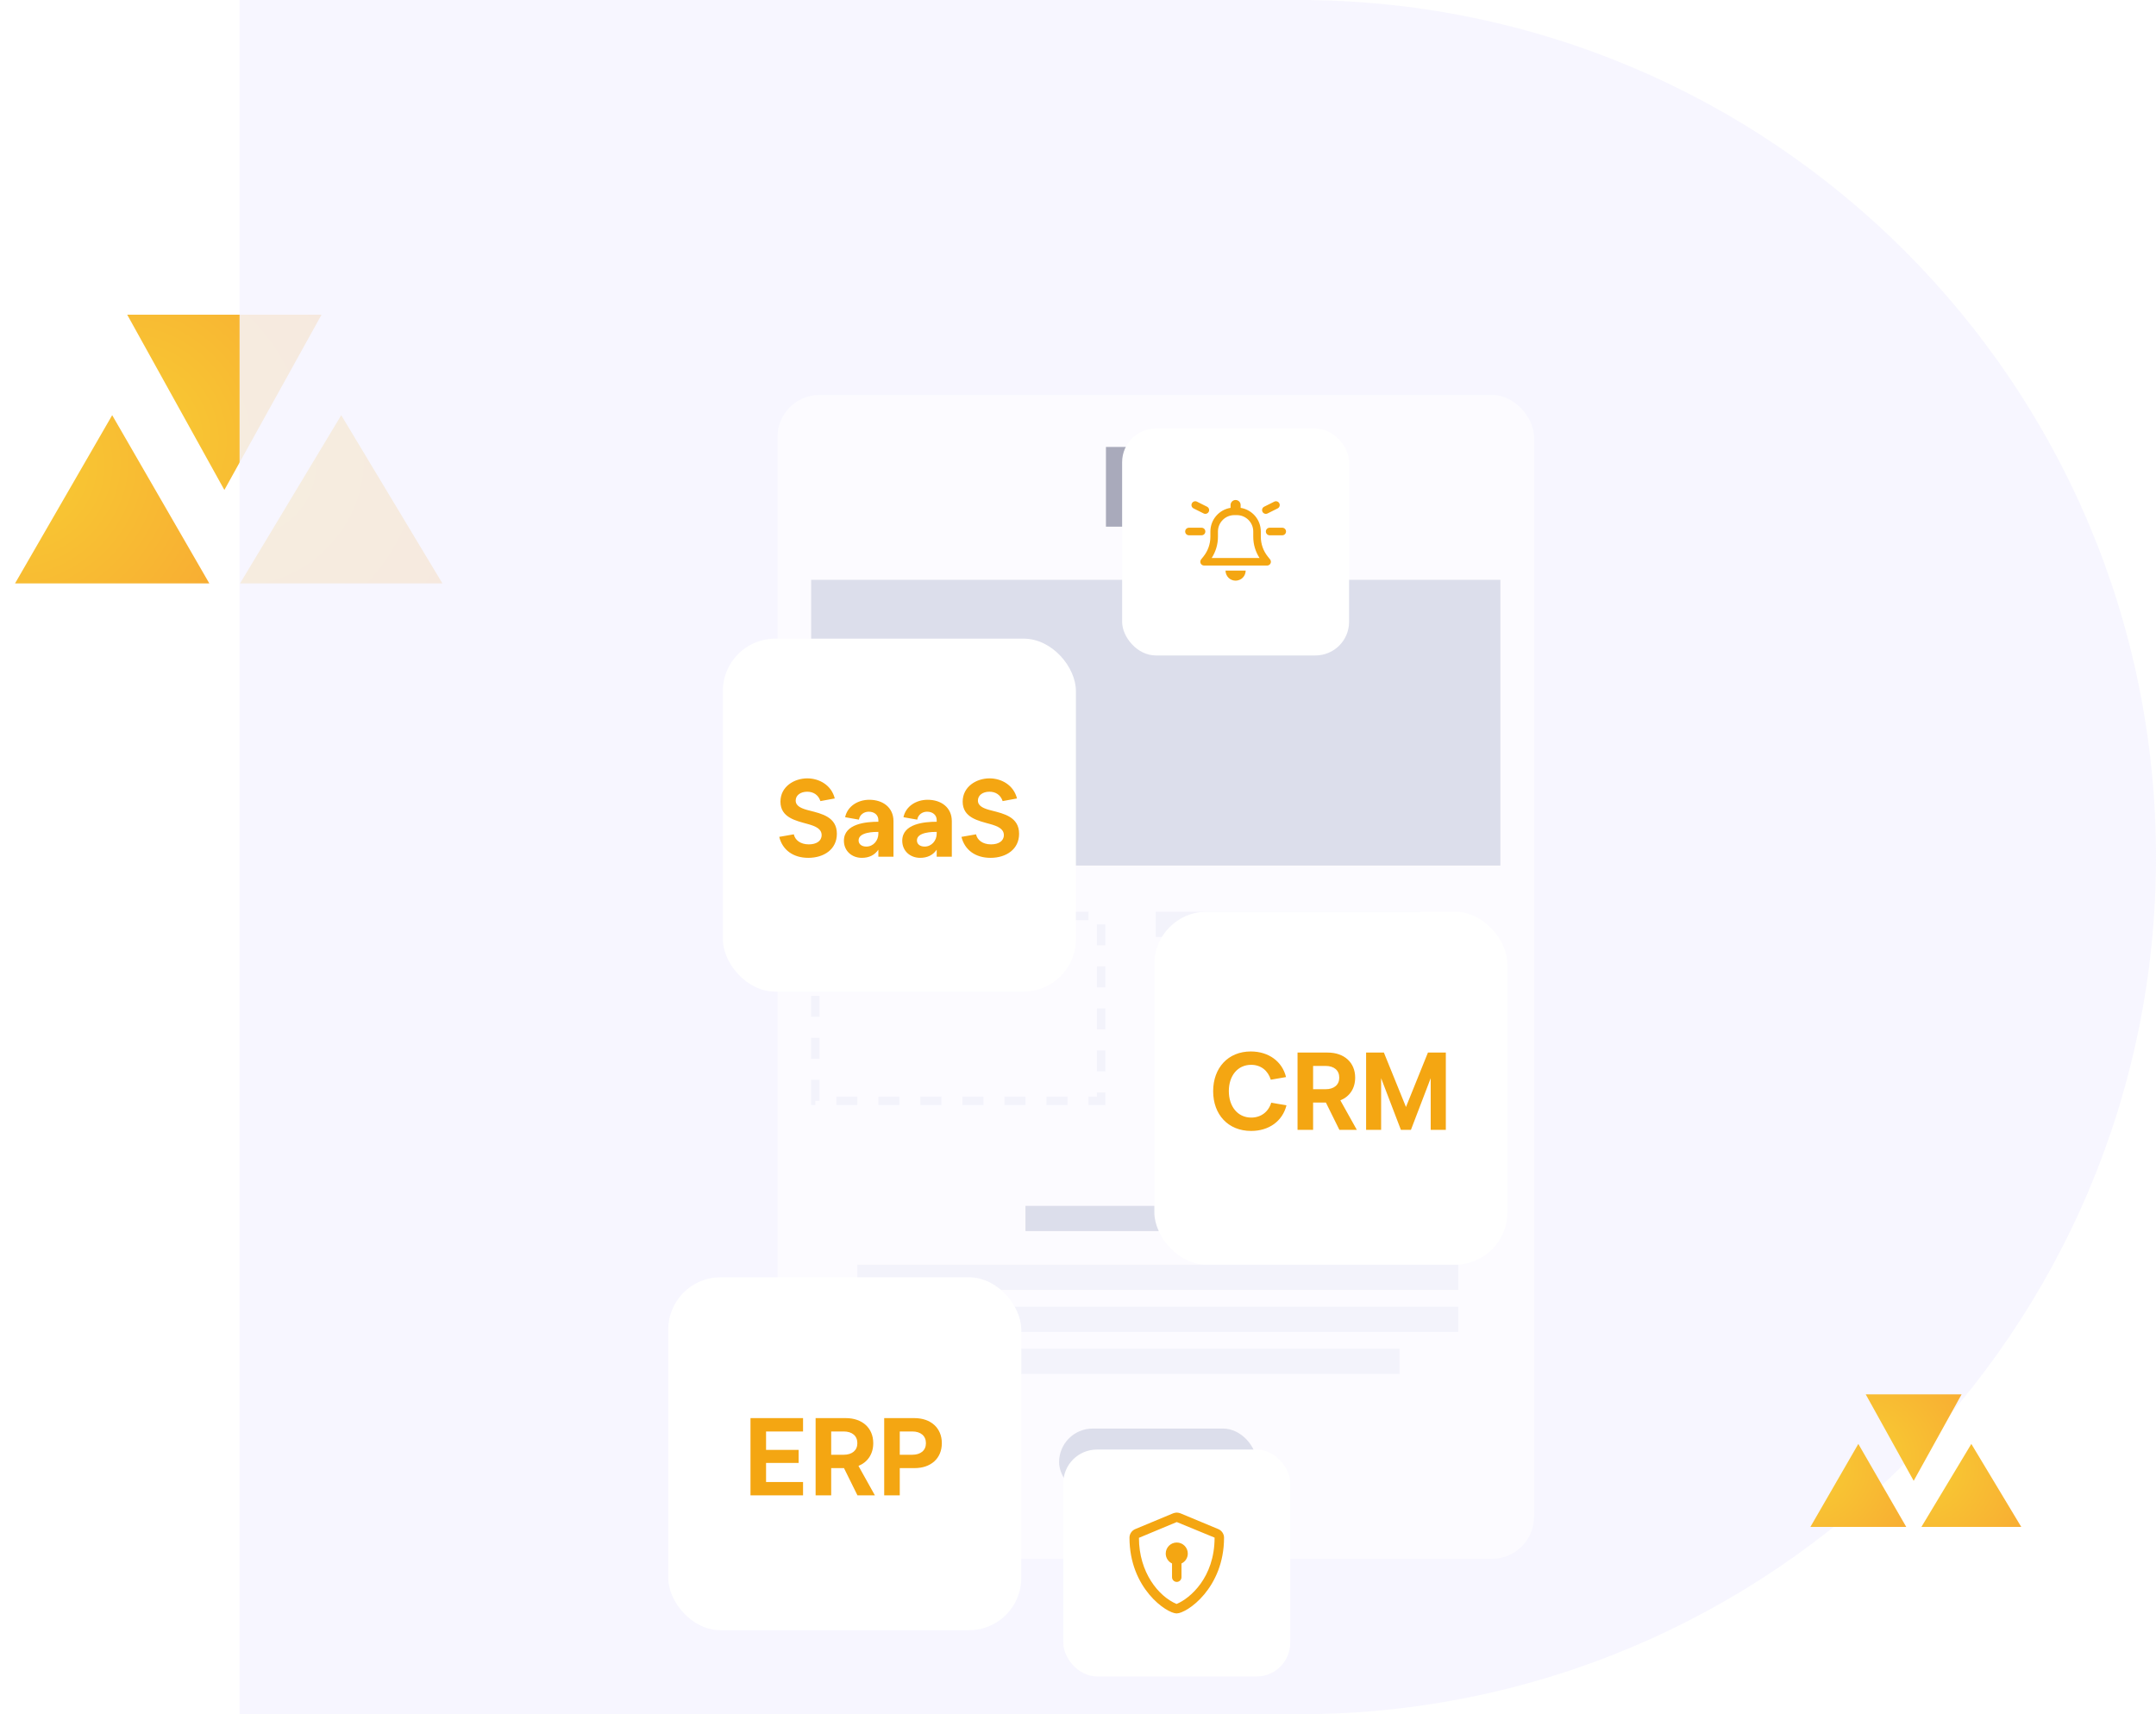 <svg width="513" height="408" viewBox="0 0 513 408" fill="none" xmlns="http://www.w3.org/2000/svg">
<path d="M26.694 98.816L49.811 138.857L3.576 138.857L26.694 98.816Z" fill="url(#paint0_radial_1_765)"/>
<path d="M81.193 98.816L105.274 138.857L57.112 138.857L81.193 98.816Z" fill="url(#paint1_radial_1_765)"/>
<path d="M53.387 116.612L76.505 74.903L30.27 74.903L53.387 116.612Z" fill="url(#paint2_radial_1_765)"/>
<g filter="url(#filter0_b_1_765)">
<path d="M57 -0H309C421.666 -0 513 91.334 513 204V204C513 316.666 421.666 408 309 408H57V-0Z" fill="#F6F5FF" fill-opacity="0.84"/>
</g>
<path d="M442.171 343.658L453.577 363.414L430.765 363.414L442.171 343.658Z" fill="url(#paint3_radial_1_765)"/>
<path d="M469.061 343.658L480.943 363.414L457.18 363.414L469.061 343.658Z" fill="url(#paint4_radial_1_765)"/>
<path d="M455.341 352.439L466.747 331.859L443.934 331.859L455.341 352.439Z" fill="url(#paint5_radial_1_765)"/>
<g opacity="0.6" filter="url(#filter1_d_1_765)">
<rect x="169" y="54" width="180" height="277" rx="10" fill="white"/>
<rect x="177" y="98" width="164" height="68" fill="#CACEDD"/>
<rect x="178" y="178" width="68" height="44" stroke="#F0F2F9" stroke-width="2" stroke-dasharray="5 5"/>
<rect x="259" y="177" width="63" height="6" fill="#F0F2F9"/>
<rect x="228" y="247" width="63" height="6" fill="#CACEDD"/>
<rect x="236" y="300" width="47" height="16" rx="8" fill="#CACEDD"/>
<rect x="188" y="261" width="143" height="6" fill="#F0F2F9"/>
<rect x="188" y="271" width="143" height="6" fill="#F0F2F9"/>
<rect x="202" y="281" width="115" height="6" fill="#F0F2F9"/>
<rect x="259" y="187" width="82" height="6" fill="#F0F2F9"/>
<rect x="259" y="197" width="82" height="6" fill="#F0F2F9"/>
<rect x="259" y="207" width="82" height="6" fill="#F0F2F9"/>
<rect x="259" y="217" width="33" height="6" fill="#F0F2F9"/>
<path d="M260.2 75.45C261.55 74.763 262.45 73.25 262.45 71.6C262.45 68.438 259.45 66.375 255.25 66.375H247.15V85.35H256C260.2 85.35 263.35 83.425 263.35 79.987C263.2 77.925 262.15 76.275 260.2 75.45ZM251.8 70.088H255.1C256.6 70.088 257.65 70.775 257.65 72.013C257.65 73.25 256.6 73.938 255.25 73.938H251.8V70.088ZM255.85 81.638H251.8V77.375H255.85C257.35 77.375 258.4 78.2 258.4 79.575C258.55 80.95 257.35 81.638 255.85 81.638ZM270.4 79.025L270.55 66.375H265.75L265.9 79.025H270.4ZM268.15 80.675C266.65 80.675 265.45 81.775 265.45 83.15C265.45 84.525 266.65 85.625 268.15 85.625C269.65 85.625 270.85 84.525 270.85 83.15C270.85 81.775 269.65 80.675 268.15 80.675Z" fill="#74788D"/>
</g>
<g filter="url(#filter2_d_1_765)">
<rect x="282" y="66" width="54" height="54" rx="8" fill="white"/>
<g clip-path="url(#clip0_1_765)">
<path d="M310.2 84.2V84.871C312.919 85.302 315 87.657 315 90.5V91.752C315 93.455 315.581 95.109 316.643 96.44L317.201 97.138C317.419 97.407 317.46 97.779 317.31 98.09C317.16 98.401 316.845 98.6 316.5 98.6H301.5C301.155 98.6 300.84 98.401 300.689 98.09C300.539 97.779 300.581 97.407 300.799 97.138L301.358 96.44C302.419 95.109 303 93.455 303 91.752V90.5C303 87.657 305.081 85.302 307.8 84.871V84.2C307.8 83.537 308.336 83 309 83C309.664 83 310.2 83.537 310.2 84.2ZM308.7 86.6C306.548 86.6 304.8 88.347 304.8 90.5V91.752C304.8 93.549 304.279 95.3 303.311 96.8H314.689C313.721 95.3 313.2 93.549 313.2 91.752V90.5C313.2 88.347 311.453 86.6 309.3 86.6H308.7ZM311.4 99.8C311.4 100.404 311.149 101.049 310.699 101.499C310.249 101.949 309.604 102.2 309 102.2C308.363 102.2 307.751 101.949 307.301 101.499C306.851 101.049 306.6 100.404 306.6 99.8H311.4ZM297 90.5C297 90.001 297.403 89.6 297.9 89.6H300.9C301.399 89.6 301.8 90.001 301.8 90.5C301.8 90.999 301.399 91.4 300.9 91.4H297.9C297.403 91.4 297 90.999 297 90.5ZM320.1 89.6C320.599 89.6 321 90.001 321 90.5C321 90.999 320.599 91.4 320.1 91.4H317.1C316.601 91.4 316.2 90.999 316.2 90.5C316.2 90.001 316.601 89.6 317.1 89.6H320.1ZM319.406 83.798C319.628 84.242 319.448 84.783 319.001 85.005L316.601 86.205C316.159 86.427 315.619 86.247 315.394 85.802C315.173 85.358 315.353 84.817 315.799 84.595L318.199 83.395C318.641 83.173 319.181 83.353 319.406 83.798ZM298.998 85.005C298.553 84.783 298.373 84.242 298.595 83.798C298.817 83.353 299.358 83.173 299.802 83.395L302.201 84.595C302.648 84.817 302.828 85.358 302.606 85.802C302.381 86.247 301.841 86.427 301.399 86.205L298.998 85.005Z" fill="#F4A612"/>
</g>
</g>
<g filter="url(#filter3_d_1_765)">
<rect x="268" y="309" width="54" height="54" rx="8" fill="white"/>
<g clip-path="url(#clip1_1_765)">
<path d="M304.867 327.923L295.867 324.173C295.637 324.078 295.248 324 295.005 324C294.756 324 294.367 324.078 294.138 324.173L285.137 327.923C284.298 328.269 283.75 329.091 283.75 329.958C283.75 342.056 292.619 348 294.958 348C297.395 348 306.25 341.991 306.25 329.958C306.25 329.091 305.702 328.269 304.867 327.923ZM295.005 326.251C295.009 326.251 295.005 326.251 295.005 326.251ZM294.958 345.75C290.664 343.945 286.003 338.245 286.003 330.005C286.003 330.007 286.003 330.002 286.003 330.005L294.947 326.272C294.962 326.267 294.981 326.257 295.006 326.253L304 329.958C304 339.492 298.113 344.452 294.958 345.75ZM292.375 333.75C292.375 334.795 292.99 335.691 293.875 336.113V339.375C293.875 339.998 294.381 340.5 295 340.5C295.619 340.5 296.125 339.996 296.125 339.375V336.112C297.01 335.69 297.625 334.795 297.625 333.75C297.625 332.3 296.45 331.125 295 331.125C293.55 331.125 292.375 332.302 292.375 333.75Z" fill="#F4A612"/>
</g>
</g>
<g filter="url(#filter4_d_1_765)">
<rect x="298" y="161" width="84" height="84" rx="12.444" fill="white"/>
<path d="M321.056 209.989C323.368 209.989 325.154 208.623 325.811 206.442L329.437 207.073C328.491 210.83 325.286 213.168 321.03 213.168C315.539 213.168 311.992 209.254 311.992 203.71C311.992 198.167 315.539 194.252 320.951 194.252C325.207 194.252 328.438 196.643 329.331 200.347L325.706 200.978C325.049 198.824 323.368 197.431 321.03 197.431C317.798 197.431 315.723 200.058 315.723 203.684C315.723 207.309 317.798 209.989 321.056 209.989ZM339.241 194.515C343.155 194.515 345.782 196.853 345.782 200.479C345.782 203.08 344.443 204.998 342.262 205.891L346.177 212.905H342.026L338.82 206.416H335.773V212.905H332.069V194.515H339.241ZM338.742 203.237C340.765 203.237 341.999 202.186 341.999 200.479C341.999 198.745 340.765 197.694 338.742 197.694H335.773V203.237H338.742ZM363.098 194.515H367.354V212.905H363.755V200.61L359.052 212.905H356.661L351.959 200.61V212.905H348.386V194.515H352.616L357.87 207.467L363.098 194.515Z" fill="#F4A612"/>
</g>
<g filter="url(#filter5_d_1_765)">
<rect x="135" y="268" width="84" height="84" rx="12.444" fill="white"/>
<path d="M167.078 304.694H158.277V309.081H166.028V312.181H158.277V316.726H167.078V319.905H154.573V301.515H167.078V304.694ZM177.241 301.515C181.156 301.515 183.783 303.853 183.783 307.479C183.783 310.08 182.443 311.998 180.263 312.891L184.177 319.905H180.026L176.821 313.416H173.774V319.905H170.069V301.515H177.241ZM176.742 310.237C178.765 310.237 180 309.186 180 307.479C180 305.745 178.765 304.694 176.742 304.694H173.774V310.237H176.742ZM193.559 301.515C197.473 301.515 200.1 303.853 200.1 307.479C200.1 311.104 197.499 313.416 193.611 313.416H190.091V319.905H186.386V301.515H193.559ZM193.059 310.237C195.082 310.237 196.317 309.186 196.317 307.479C196.317 305.745 195.082 304.694 193.059 304.694H190.091V310.237H193.059Z" fill="#F4A612"/>
</g>
<g filter="url(#filter6_d_1_765)">
<rect x="155" y="116" width="84" height="84" rx="12.444" fill="white"/>
<path d="M172.327 154.533C172.327 155.925 173.824 156.477 175.637 156.924C178.501 157.659 182.126 158.447 182.126 162.441C182.126 166.119 179.079 168.168 175.322 168.168C171.749 168.168 169.174 166.303 168.413 163.176L171.88 162.572C172.169 163.938 173.457 164.963 175.453 164.963C177.24 164.963 178.501 164.175 178.501 162.756C178.501 161.259 177.03 160.628 175.243 160.129C172.406 159.341 168.701 158.605 168.701 154.796C168.701 151.197 171.985 149.252 175.085 149.252C177.87 149.252 180.813 150.802 181.627 154.034L178.212 154.664C177.713 153.167 176.53 152.431 175.059 152.431C173.457 152.431 172.327 153.298 172.327 154.533ZM189.844 154.349C193.049 154.349 195.597 156.162 195.597 159.446V167.905H191.998V166.224C191.105 167.537 189.765 168.168 188.057 168.168C185.693 168.168 183.801 166.539 183.801 164.096C183.801 160.05 189.055 159.577 191.998 159.577V159.183C191.998 157.975 191.052 157.186 189.712 157.186C188.504 157.186 187.532 157.975 187.374 159.078L184.09 158.5C184.642 155.873 187.138 154.349 189.844 154.349ZM191.998 162.415V161.994C191.183 161.994 187.295 161.968 187.295 164.017C187.295 164.937 188.057 165.488 189.134 165.488C190.789 165.488 191.998 164.07 191.998 162.415ZM203.723 154.349C206.929 154.349 209.477 156.162 209.477 159.446V167.905H205.878V166.224C204.984 167.537 203.645 168.168 201.937 168.168C199.572 168.168 197.681 166.539 197.681 164.096C197.681 160.05 202.935 159.577 205.878 159.577V159.183C205.878 157.975 204.932 157.186 203.592 157.186C202.384 157.186 201.411 157.975 201.254 159.078L197.97 158.5C198.522 155.873 201.017 154.349 203.723 154.349ZM205.878 162.415V161.994C205.063 161.994 201.175 161.968 201.175 164.017C201.175 164.937 201.937 165.488 203.014 165.488C204.669 165.488 205.878 164.07 205.878 162.415ZM215.685 154.533C215.685 155.925 217.183 156.477 218.996 156.924C221.859 157.659 225.485 158.447 225.485 162.441C225.485 166.119 222.437 168.168 218.68 168.168C215.107 168.168 212.533 166.303 211.771 163.176L215.239 162.572C215.528 163.938 216.815 164.963 218.812 164.963C220.598 164.963 221.859 164.175 221.859 162.756C221.859 161.259 220.388 160.628 218.602 160.129C215.764 159.341 212.06 158.605 212.06 154.796C212.06 151.197 215.344 149.252 218.444 149.252C221.229 149.252 224.171 150.802 224.986 154.034L221.57 154.664C221.071 153.167 219.889 152.431 218.418 152.431C216.815 152.431 215.685 153.298 215.685 154.533Z" fill="#F4A612"/>
</g>
<defs>
<filter id="filter0_b_1_765" x="47" y="-10" width="476" height="428" filterUnits="userSpaceOnUse" color-interpolation-filters="sRGB">
<feFlood flood-opacity="0" result="BackgroundImageFix"/>
<feGaussianBlur in="BackgroundImageFix" stdDeviation="5"/>
<feComposite in2="SourceAlpha" operator="in" result="effect1_backgroundBlur_1_765"/>
<feBlend mode="normal" in="SourceGraphic" in2="effect1_backgroundBlur_1_765" result="shape"/>
</filter>
<filter id="filter1_d_1_765" x="145" y="54" width="260" height="357" filterUnits="userSpaceOnUse" color-interpolation-filters="sRGB">
<feFlood flood-opacity="0" result="BackgroundImageFix"/>
<feColorMatrix in="SourceAlpha" type="matrix" values="0 0 0 0 0 0 0 0 0 0 0 0 0 0 0 0 0 0 127 0" result="hardAlpha"/>
<feOffset dx="16" dy="40"/>
<feGaussianBlur stdDeviation="20"/>
<feColorMatrix type="matrix" values="0 0 0 0 0 0 0 0 0 0 0 0 0 0 0 0 0 0 0.05 0"/>
<feBlend mode="normal" in2="BackgroundImageFix" result="effect1_dropShadow_1_765"/>
<feBlend mode="normal" in="SourceGraphic" in2="effect1_dropShadow_1_765" result="shape"/>
</filter>
<filter id="filter2_d_1_765" x="227" y="62" width="134" height="134" filterUnits="userSpaceOnUse" color-interpolation-filters="sRGB">
<feFlood flood-opacity="0" result="BackgroundImageFix"/>
<feColorMatrix in="SourceAlpha" type="matrix" values="0 0 0 0 0 0 0 0 0 0 0 0 0 0 0 0 0 0 127 0" result="hardAlpha"/>
<feOffset dx="-15" dy="36"/>
<feGaussianBlur stdDeviation="20"/>
<feComposite in2="hardAlpha" operator="out"/>
<feColorMatrix type="matrix" values="0 0 0 0 0 0 0 0 0 0 0 0 0 0 0 0 0 0 0.1 0"/>
<feBlend mode="normal" in2="BackgroundImageFix" result="effect1_dropShadow_1_765"/>
<feBlend mode="normal" in="SourceGraphic" in2="effect1_dropShadow_1_765" result="shape"/>
</filter>
<filter id="filter3_d_1_765" x="213" y="305" width="134" height="134" filterUnits="userSpaceOnUse" color-interpolation-filters="sRGB">
<feFlood flood-opacity="0" result="BackgroundImageFix"/>
<feColorMatrix in="SourceAlpha" type="matrix" values="0 0 0 0 0 0 0 0 0 0 0 0 0 0 0 0 0 0 127 0" result="hardAlpha"/>
<feOffset dx="-15" dy="36"/>
<feGaussianBlur stdDeviation="20"/>
<feComposite in2="hardAlpha" operator="out"/>
<feColorMatrix type="matrix" values="0 0 0 0 0 0 0 0 0 0 0 0 0 0 0 0 0 0 0.1 0"/>
<feBlend mode="normal" in2="BackgroundImageFix" result="effect1_dropShadow_1_765"/>
<feBlend mode="normal" in="SourceGraphic" in2="effect1_dropShadow_1_765" result="shape"/>
</filter>
<filter id="filter4_d_1_765" x="212.444" y="154.778" width="208.444" height="208.444" filterUnits="userSpaceOnUse" color-interpolation-filters="sRGB">
<feFlood flood-opacity="0" result="BackgroundImageFix"/>
<feColorMatrix in="SourceAlpha" type="matrix" values="0 0 0 0 0 0 0 0 0 0 0 0 0 0 0 0 0 0 127 0" result="hardAlpha"/>
<feOffset dx="-23.333" dy="56"/>
<feGaussianBlur stdDeviation="31.111"/>
<feComposite in2="hardAlpha" operator="out"/>
<feColorMatrix type="matrix" values="0 0 0 0 0 0 0 0 0 0 0 0 0 0 0 0 0 0 0.1 0"/>
<feBlend mode="normal" in2="BackgroundImageFix" result="effect1_dropShadow_1_765"/>
<feBlend mode="normal" in="SourceGraphic" in2="effect1_dropShadow_1_765" result="shape"/>
</filter>
<filter id="filter5_d_1_765" x="119" y="264" width="164" height="164" filterUnits="userSpaceOnUse" color-interpolation-filters="sRGB">
<feFlood flood-opacity="0" result="BackgroundImageFix"/>
<feColorMatrix in="SourceAlpha" type="matrix" values="0 0 0 0 0 0 0 0 0 0 0 0 0 0 0 0 0 0 127 0" result="hardAlpha"/>
<feOffset dx="24" dy="36"/>
<feGaussianBlur stdDeviation="20"/>
<feComposite in2="hardAlpha" operator="out"/>
<feColorMatrix type="matrix" values="0 0 0 0 0 0 0 0 0 0 0 0 0 0 0 0 0 0 0.1 0"/>
<feBlend mode="normal" in2="BackgroundImageFix" result="effect1_dropShadow_1_765"/>
<feBlend mode="normal" in="SourceGraphic" in2="effect1_dropShadow_1_765" result="shape"/>
</filter>
<filter id="filter6_d_1_765" x="132" y="112" width="164" height="164" filterUnits="userSpaceOnUse" color-interpolation-filters="sRGB">
<feFlood flood-opacity="0" result="BackgroundImageFix"/>
<feColorMatrix in="SourceAlpha" type="matrix" values="0 0 0 0 0 0 0 0 0 0 0 0 0 0 0 0 0 0 127 0" result="hardAlpha"/>
<feOffset dx="17" dy="36"/>
<feGaussianBlur stdDeviation="20"/>
<feComposite in2="hardAlpha" operator="out"/>
<feColorMatrix type="matrix" values="0 0 0 0 0 0 0 0 0 0 0 0 0 0 0 0 0 0 0.1 0"/>
<feBlend mode="normal" in2="BackgroundImageFix" result="effect1_dropShadow_1_765"/>
<feBlend mode="normal" in="SourceGraphic" in2="effect1_dropShadow_1_765" result="shape"/>
</filter>
<radialGradient id="paint0_radial_1_765" cx="0" cy="0" r="1" gradientUnits="userSpaceOnUse" gradientTransform="translate(7.142 112.948) rotate(41.108) scale(58.114 66.334)">
<stop stop-color="#F8CA33"/>
<stop offset="1" stop-color="#F8A933"/>
</radialGradient>
<radialGradient id="paint1_radial_1_765" cx="0" cy="0" r="1" gradientUnits="userSpaceOnUse" gradientTransform="translate(60.826 112.948) rotate(39.953) scale(59.501 67.487)">
<stop stop-color="#F8CA33"/>
<stop offset="1" stop-color="#F8A933"/>
</radialGradient>
<radialGradient id="paint2_radial_1_765" cx="0" cy="0" r="1" gradientUnits="userSpaceOnUse" gradientTransform="translate(33.835 101.891) rotate(-42.27) scale(59.173 67.861)">
<stop stop-color="#F8CA33"/>
<stop offset="1" stop-color="#F8A933"/>
</radialGradient>
<radialGradient id="paint3_radial_1_765" cx="0" cy="0" r="1" gradientUnits="userSpaceOnUse" gradientTransform="translate(432.524 350.631) rotate(41.108) scale(28.673 32.729)">
<stop stop-color="#F8CA33"/>
<stop offset="1" stop-color="#F8A933"/>
</radialGradient>
<radialGradient id="paint4_radial_1_765" cx="0" cy="0" r="1" gradientUnits="userSpaceOnUse" gradientTransform="translate(459.012 350.631) rotate(39.953) scale(29.358 33.298)">
<stop stop-color="#F8CA33"/>
<stop offset="1" stop-color="#F8A933"/>
</radialGradient>
<radialGradient id="paint5_radial_1_765" cx="0" cy="0" r="1" gradientUnits="userSpaceOnUse" gradientTransform="translate(445.694 345.175) rotate(-42.27) scale(29.196 33.483)">
<stop stop-color="#F8CA33"/>
<stop offset="1" stop-color="#F8A933"/>
</radialGradient>
<clipPath id="clip0_1_765">
<rect width="24" height="19.2" fill="white" transform="translate(297 83)"/>
</clipPath>
<clipPath id="clip1_1_765">
<rect width="24" height="24" fill="white" transform="translate(283 324)"/>
</clipPath>
</defs>
</svg>
